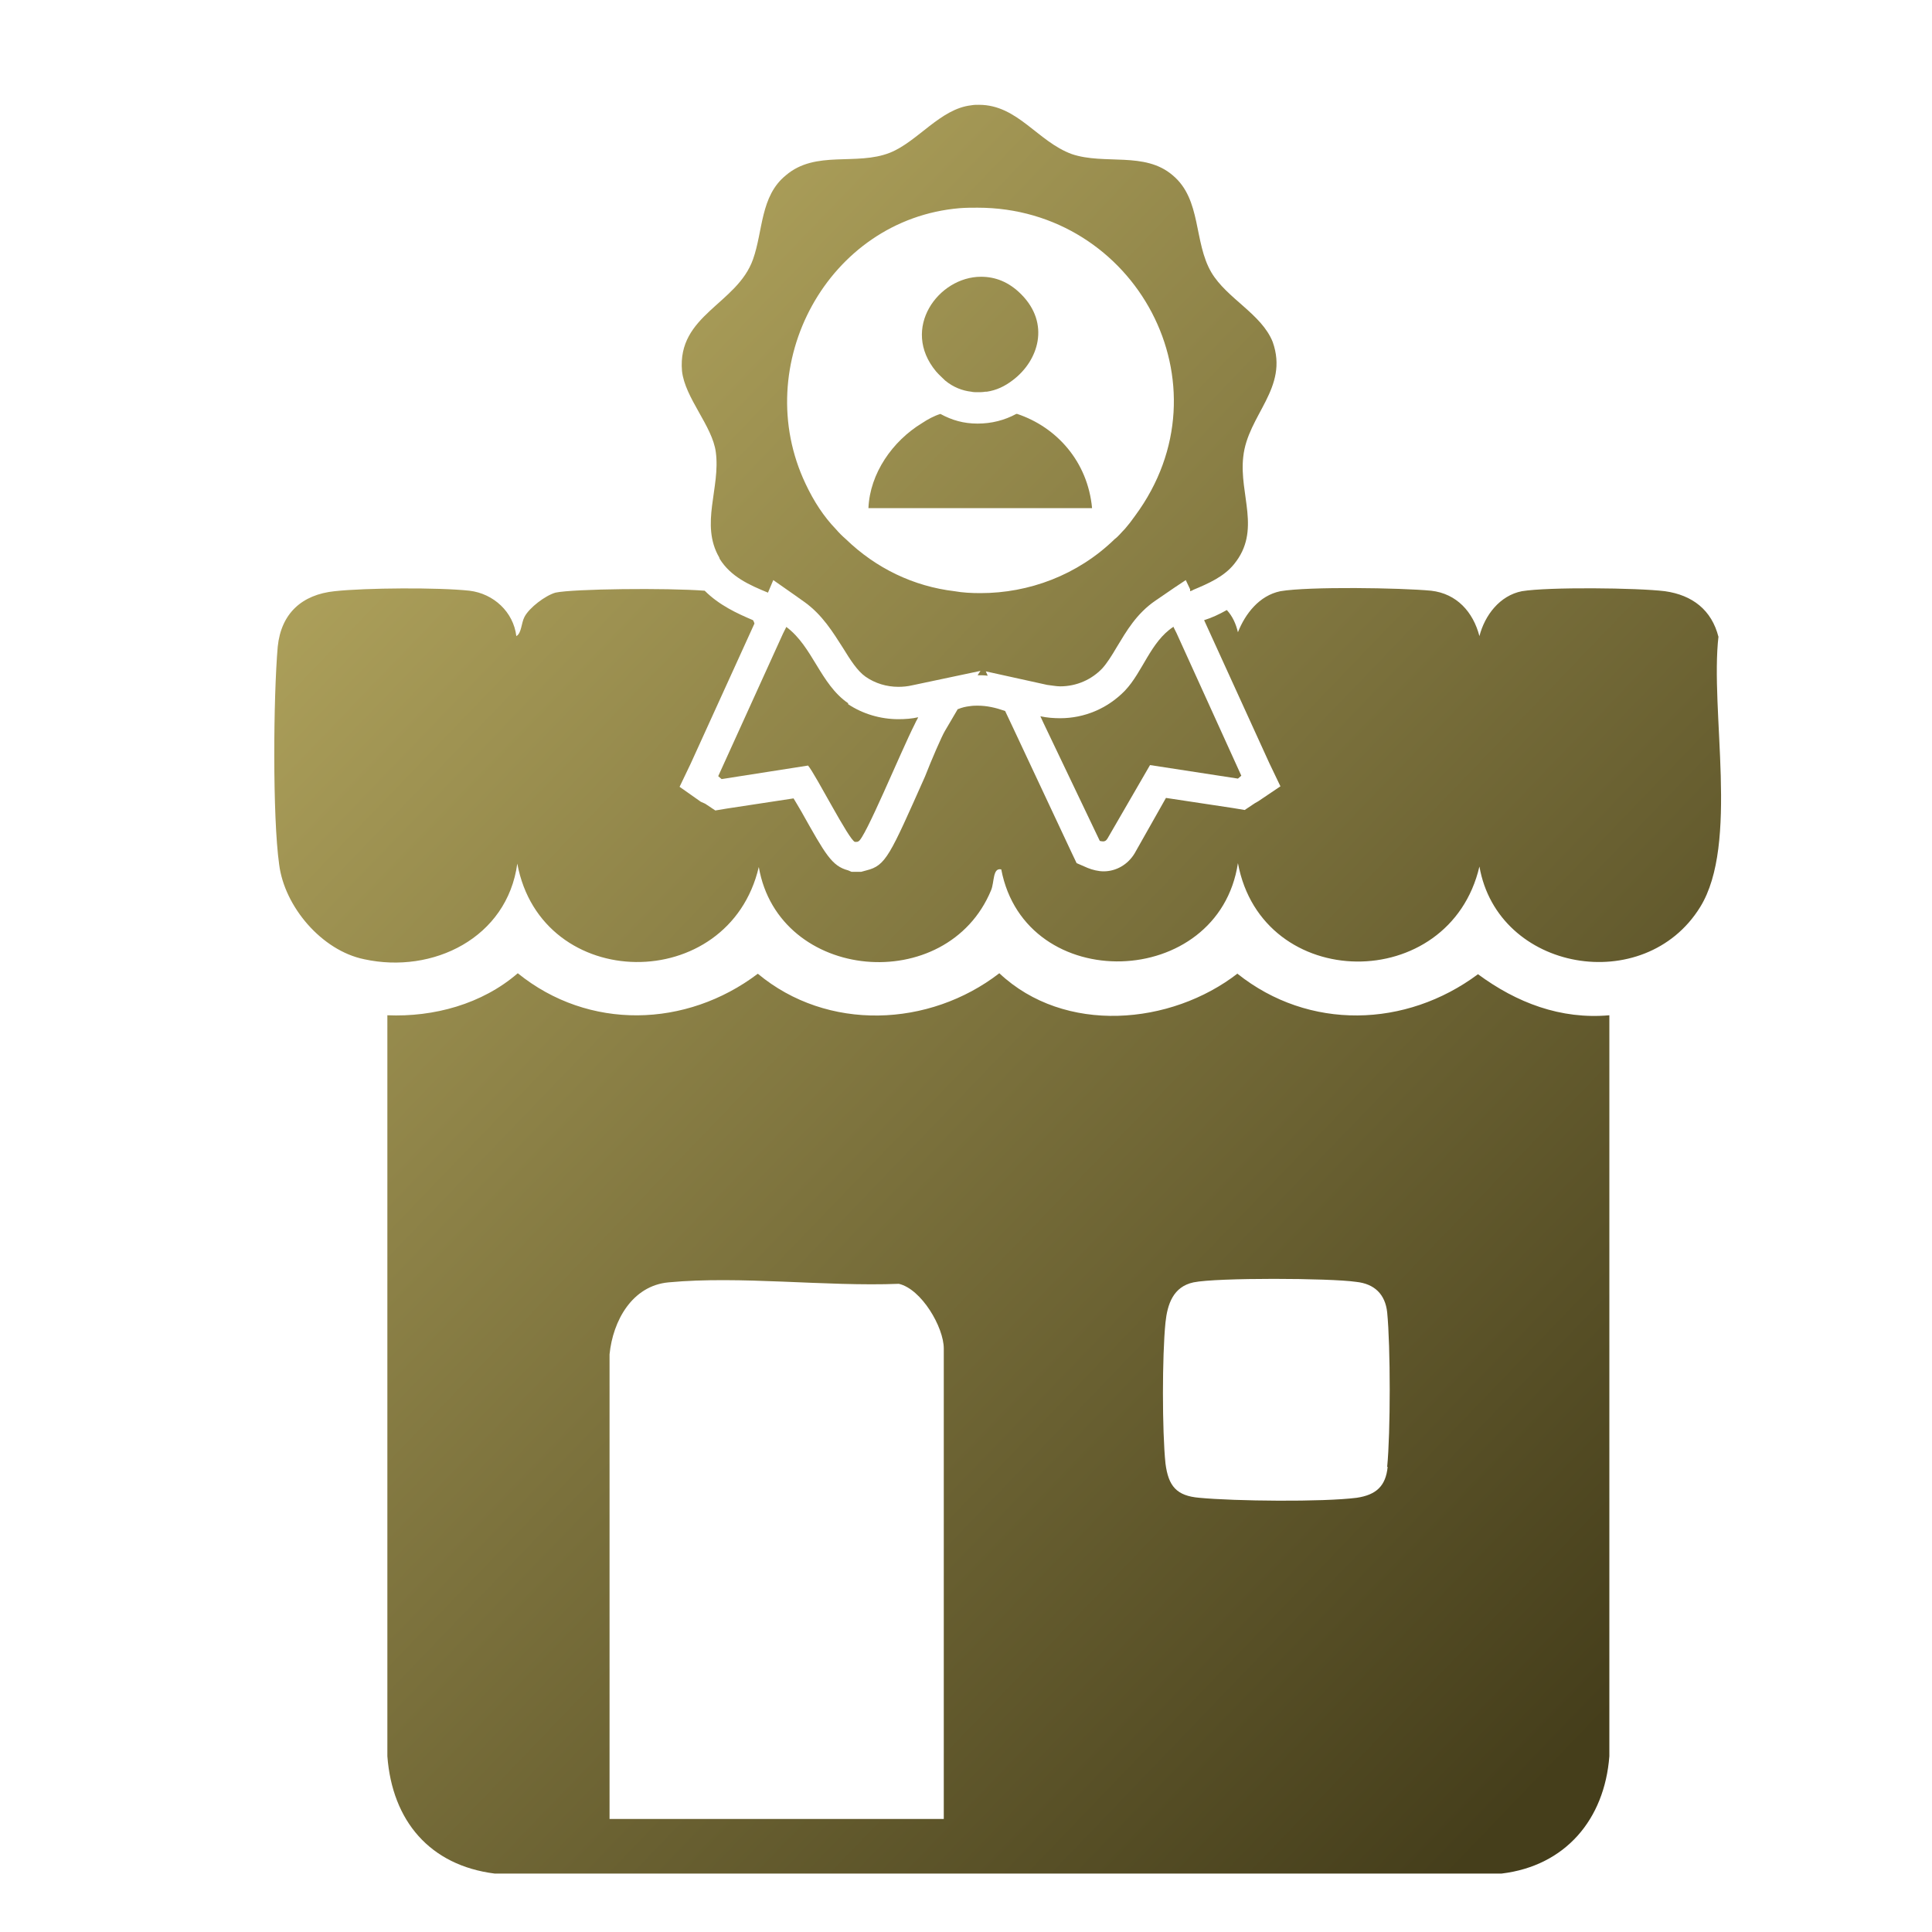<?xml version="1.0" encoding="UTF-8"?>
<svg id="Layer_1" data-name="Layer 1" xmlns="http://www.w3.org/2000/svg" xmlns:xlink="http://www.w3.org/1999/xlink" viewBox="0 0 40 40">
  <defs>
    <style>
      .cls-1 {
        fill: url(#linear-gradient-2);
      }

      .cls-2 {
        fill: url(#linear-gradient-4);
      }

      .cls-3 {
        fill: url(#linear-gradient-3);
      }

      .cls-4 {
        fill: url(#linear-gradient-5);
      }

      .cls-5 {
        fill: url(#linear-gradient-7);
      }

      .cls-6 {
        fill: url(#linear-gradient-6);
      }

      .cls-7 {
        fill: url(#linear-gradient);
      }
    </style>
    <linearGradient id="linear-gradient" x1="3.39" y1="12.57" x2="30.4" y2="38.56" gradientUnits="userSpaceOnUse">
      <stop offset="0" stop-color="#b1a45d"/>
      <stop offset="1" stop-color="#453e1b"/>
    </linearGradient>
    <linearGradient id="linear-gradient-2" x1="10.11" y1="5.58" x2="37.12" y2="31.57" xlink:href="#linear-gradient"/>
    <linearGradient id="linear-gradient-3" x1="13.64" y1="1.91" x2="40.65" y2="27.9" xlink:href="#linear-gradient"/>
    <linearGradient id="linear-gradient-4" x1="8.47" y1="7.29" x2="35.48" y2="33.28" xlink:href="#linear-gradient"/>
    <linearGradient id="linear-gradient-5" x1="11.76" y1="3.87" x2="38.77" y2="29.86" xlink:href="#linear-gradient"/>
    <linearGradient id="linear-gradient-6" x1="12.73" y1="2.86" x2="39.74" y2="28.85" xlink:href="#linear-gradient"/>
    <linearGradient id="linear-gradient-7" x1="14.33" y1="1.2" x2="41.34" y2="27.19" xlink:href="#linear-gradient"/>
  </defs>
  <path class="cls-7" d="M25.63,20.15c-1.39,1.08-3.59,1.27-4.94,0-1.45,1.12-3.56,1.21-5,.01-1.48,1.12-3.5,1.18-4.97-.01-.74.64-1.74.91-2.7.87v15.34c.1,1.34.88,2.26,2.22,2.43h20.85c1.32-.16,2.13-1.12,2.23-2.43v-15.34c-1.01.09-1.92-.26-2.72-.85-1.49,1.11-3.5,1.17-4.98-.01ZM19.54,37.66h-6.92v-9.62c.07-.7.47-1.42,1.22-1.49,1.49-.14,3.25.09,4.77.03.47.11.93.9.93,1.34v9.75ZM28.73,30.37c-.04.4-.24.58-.64.64-.71.09-2.53.07-3.26,0-.47-.04-.64-.24-.7-.71-.07-.67-.07-2.23,0-2.92.04-.38.16-.74.58-.83.48-.1,2.83-.09,3.37-.01.38.04.6.26.64.63.07.71.07,2.49,0,3.2Z"/>
  <path class="cls-1" d="M35.58,13.19c-.14-.56-.54-.87-1.11-.95-.57-.07-2.41-.09-2.96,0-.46.09-.77.5-.88.93-.13-.5-.47-.88-1-.94-.63-.06-2.53-.09-3.12.01-.44.09-.73.47-.88.85-.04-.17-.11-.33-.23-.46-.16.09-.31.16-.47.21l1.35,2.96.23.48-.46.31-.07.04-.21.14-.24-.04-1.39-.21-.65,1.15c-.14.23-.38.37-.64.37-.11,0-.23-.03-.33-.07l-.23-.1-.1-.21-1.21-2.58-.17-.36c-.2-.07-.38-.11-.57-.11-.04,0-.1,0-.16.01-.09.01-.17.03-.24.06h-.01l-.27.46c-.06.1-.27.58-.41.94-.73,1.64-.81,1.84-1.21,1.94l-.11.03h-.2l-.07-.03c-.34-.09-.47-.33-.97-1.22-.06-.1-.11-.19-.16-.27l-1.38.21-.24.04-.21-.14-.09-.04-.44-.31.23-.48,1.32-2.9s-.01-.04-.03-.07c-.33-.14-.7-.31-1-.61-.78-.06-2.72-.04-3.09.04-.21.06-.54.31-.64.5-.07.13-.06.34-.17.4-.06-.5-.47-.88-.97-.94-.64-.07-2.15-.06-2.79.01-.68.07-1.11.46-1.18,1.15-.09,1.04-.11,3.52.03,4.51.11.87.88,1.78,1.76,1.96,1.42.31,2.96-.44,3.17-1.98.5,2.69,4.38,2.72,5,.07.41,2.38,3.9,2.68,4.81.48.07-.17.03-.47.21-.43.5,2.62,4.5,2.5,4.9-.13.5,2.69,4.38,2.72,5,.07.38,2.18,3.42,2.7,4.57.84.81-1.31.2-4.06.38-5.61Z"/>
  <path class="cls-3" d="M14.9,11.57c.23.37.61.54,1,.7l.11-.26.4.28.24.17c.38.27.6.64.8.95.16.26.3.48.47.6.2.14.44.21.68.21.1,0,.19-.01.28-.03l1.42-.3-.06.09c.07,0,.14,0,.21.01l-.04-.09,1.27.28c.09.01.19.03.27.03.34,0,.65-.14.87-.37.1-.11.2-.27.3-.44.2-.33.41-.7.81-.97l.38-.26.24-.16.09.19v.04s.04-.01.07-.03c.31-.13.63-.27.84-.53.57-.7.1-1.44.19-2.22.09-.87.95-1.42.61-2.38-.23-.58-.95-.9-1.27-1.44-.37-.63-.2-1.51-.8-2.01-.58-.5-1.41-.21-2.09-.44-.71-.26-1.12-1.02-1.92-1.02-.06,0-.11,0-.16.01-.64.07-1.11.75-1.68.98-.7.28-1.54-.06-2.16.47-.53.43-.47,1.15-.68,1.74-.33.93-1.57,1.15-1.47,2.31.06.56.63,1.14.7,1.68.1.74-.33,1.49.07,2.18ZM19.87,4.31c.13-.01.24-.01.37-.01,3.26,0,5.27,3.66,3.26,6.38-.07.1-.14.19-.21.27-.07.07-.14.16-.21.21-.77.75-1.78,1.12-2.78,1.12-.19,0-.37-.01-.54-.04-.84-.1-1.62-.47-2.25-1.08-.07-.06-.14-.13-.2-.2-.26-.27-.46-.58-.63-.94-1.17-2.46.46-5.48,3.19-5.71Z"/>
  <path class="cls-2" d="M17.56,14.56c-.58-.4-.73-1.17-1.28-1.58l-.07.14-1.34,2.95.07.06,1.79-.28c.16.19.85,1.55.97,1.58h.03s.03,0,.04-.01c.13-.03.88-1.86,1.17-2.43.03-.07.06-.11.07-.14-.13.03-.27.04-.41.04-.37,0-.74-.11-1.04-.31Z"/>
  <path class="cls-4" d="M24.29,12.98c-.47.31-.63.93-1,1.32-.36.37-.84.57-1.34.57-.13,0-.27-.01-.41-.04l.06.13,1.17,2.45s.04.01.07.01.06-.01.09-.06l.88-1.52,1.82.28.07-.06-1.34-2.95-.07-.14Z"/>
  <path class="cls-6" d="M21.05,8.57h-.01c-.24.13-.51.2-.8.2s-.53-.07-.77-.2c-.13.04-.26.11-.38.19-.61.37-1.08,1.04-1.11,1.76h4.63c-.09-.97-.74-1.68-1.55-1.95Z"/>
  <path class="cls-5" d="M19.57,7.88c.17.14.36.21.54.23.04.01.09.01.13.01.06,0,.1,0,.16-.01h.03c.2-.03.37-.11.54-.24.53-.4.78-1.17.17-1.78-.26-.26-.54-.36-.83-.36-.88,0-1.67,1.07-.93,1.96.06.07.13.13.19.19Z"/>
</svg>